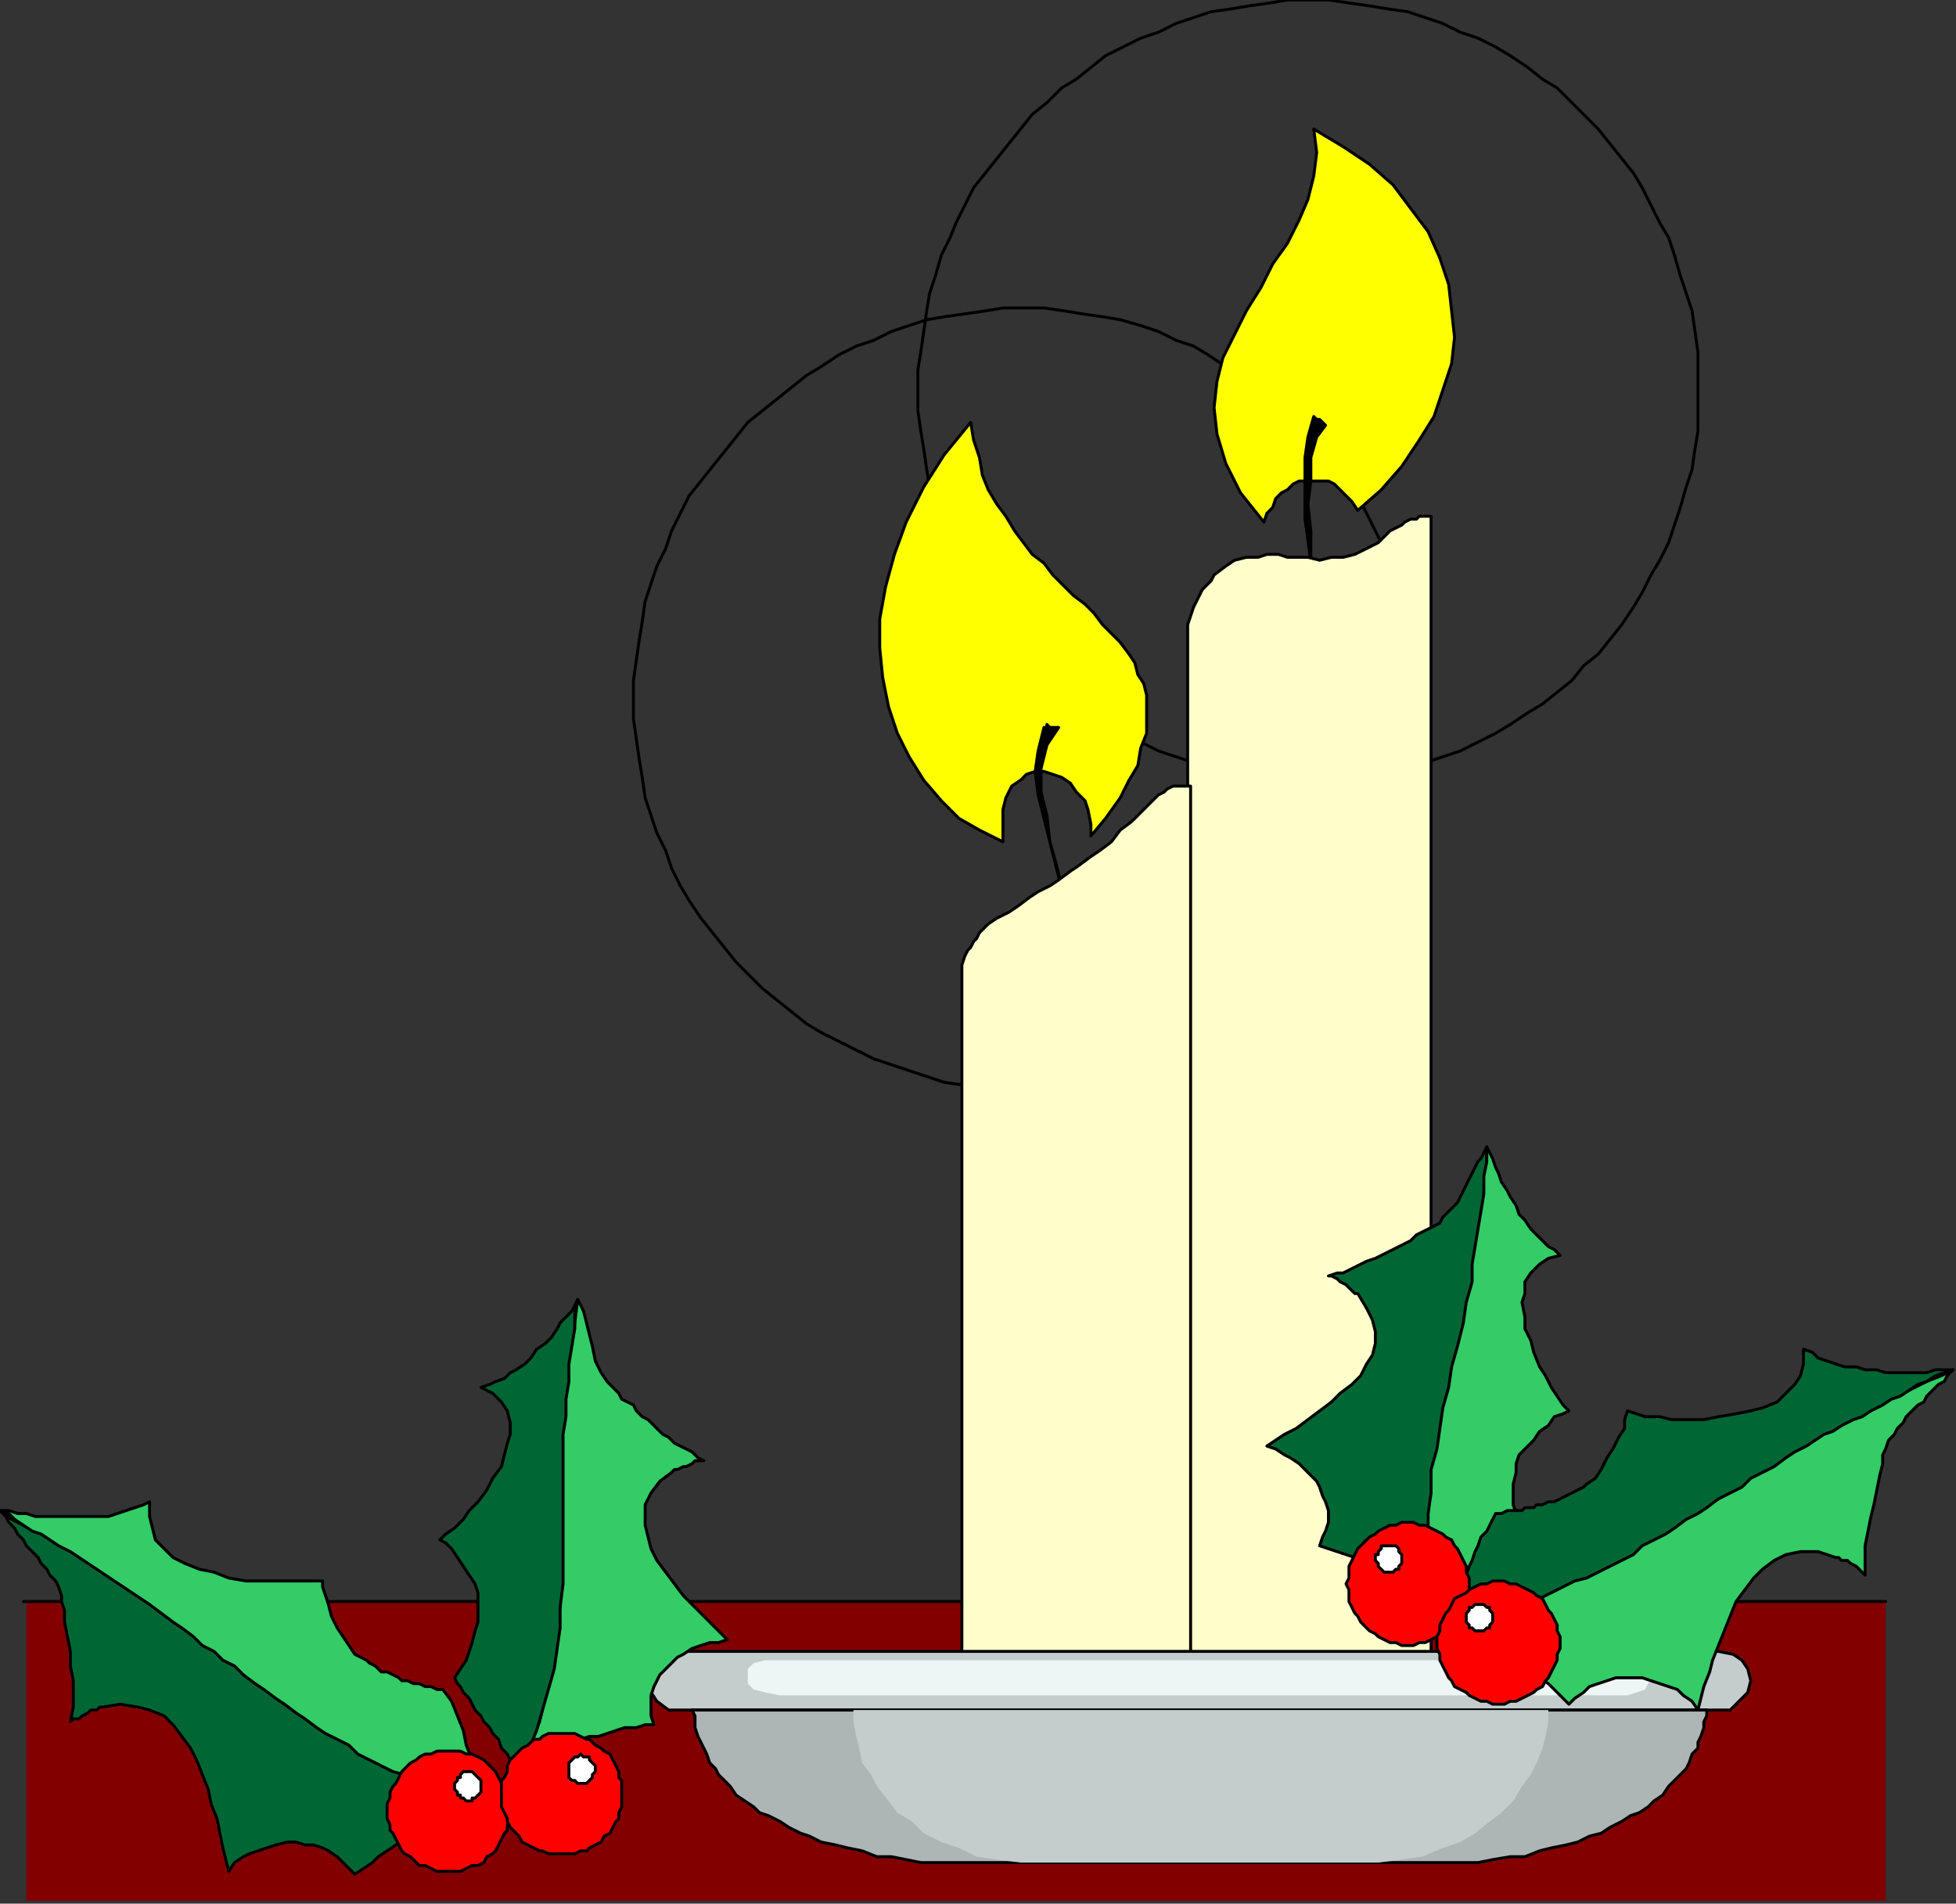 <?xml version="1.0" encoding="UTF-8" standalone="no"?>
<svg
   xmlns:dc="http://purl.org/dc/elements/1.1/"
   xmlns:cc="http://creativecommons.org/ns#"
   xmlns:rdf="http://www.w3.org/1999/02/22-rdf-syntax-ns#"
   xmlns:svg="http://www.w3.org/2000/svg"
   xmlns="http://www.w3.org/2000/svg"
   xmlns:sodipodi="http://sodipodi.sourceforge.net/DTD/sodipodi-0.dtd"
   xmlns:inkscape="http://www.inkscape.org/namespaces/inkscape"
   version="1.0"
   width="176.477mm"
   height="171.715mm"
   id="svg113"
   sodipodi:docname="DECOR117.WMF">
  <rect width="100%" height="100%" fill="#333333" stroke="none"/>
  <sodipodi:namedview
     pagecolor="#ffffff"
     bordercolor="#666666"
     borderopacity="1"
     objecttolerance="10"
     gridtolerance="10"
     guidetolerance="10"
     inkscape:pageopacity="0"
     inkscape:pageshadow="2"
     inkscape:window-width="640"
     inkscape:window-height="480"
     id="namedview115" />
  <defs
     id="defs3">
    <pattern
       id="WMFhbasepattern"
       patternUnits="userSpaceOnUse"
       width="6"
       height="6"
       x="0"
       y="0" />
  </defs>
  <path
     style="fill:#820000;fill-rule:evenodd;fill-opacity:1;stroke:none;"
     d="  M 9,648   L 643,648   L 643,546   L 9,546   L 9,648  z "
     id="path5" />
  <path
     style="fill:none;stroke:#000000;stroke-width:1px;stroke-linecap:round;stroke-linejoin:round;stroke-miterlimit:4;stroke-dasharray:none;stroke-opacity:1;"
     d="  M 643,546   L 8,546  "
     id="path7" />
  <path
     style="fill:none;stroke:#000000;stroke-width:1px;stroke-linecap:round;stroke-linejoin:round;stroke-miterlimit:4;stroke-dasharray:none;stroke-opacity:1;"
     d="  M 446,0   L 453,0   L 460,1   L 467,2   L 473,3   L 480,4   L 486,6   L 492,8   L 498,11   L 504,13   L 510,16   L 515,19   L 521,23   L 526,27   L 531,30   L 536,35   L 540,39   L 545,44   L 549,49   L 553,54   L 557,59   L 560,64   L 563,70   L 566,76   L 569,81   L 571,87   L 573,94   L 575,100   L 577,106   L 578,113   L 579,120   L 579,126   L 579,133   L 579,140   L 579,147   L 578,153   L 577,160   L 575,166   L 573,173   L 571,179   L 569,185   L 566,191   L 563,196   L 560,202   L 557,207   L 553,213   L 549,218   L 545,223   L 540,227   L 536,232   L 531,236   L 526,240   L 521,243   L 515,247   L 510,250   L 504,253   L 498,256   L 492,258   L 486,260   L 480,262   L 473,263   L 467,265   L 460,265   L 453,266   L 446,266   L 439,266   L 433,265   L 426,265   L 420,263   L 413,262   L 407,260   L 401,258   L 395,256   L 389,253   L 383,250   L 377,247   L 372,243   L 367,240   L 362,236   L 357,232   L 352,227   L 348,223   L 344,218   L 340,213   L 336,207   L 332,202   L 329,196   L 326,191   L 324,185   L 321,179   L 319,173   L 317,166   L 316,160   L 315,153   L 314,147   L 313,140   L 313,133   L 313,126   L 314,120   L 315,113   L 316,106   L 317,100   L 319,94   L 321,87   L 324,81   L 326,76   L 329,70   L 332,64   L 336,59   L 340,54   L 344,49   L 348,44   L 352,39   L 357,35   L 362,30   L 367,27   L 372,23   L 377,19   L 383,16   L 389,13   L 395,11   L 401,8   L 407,6   L 413,4   L 420,3   L 426,2   L 433,1   L 439,0   L 446,0  "
     id="path9" />
  <path
     style="fill:none;stroke:#000000;stroke-width:1px;stroke-linecap:round;stroke-linejoin:round;stroke-miterlimit:4;stroke-dasharray:none;stroke-opacity:1;"
     d="  M 349,105   L 356,105   L 363,106   L 369,107   L 376,108   L 382,109   L 389,111   L 395,113   L 401,116   L 407,118   L 412,121   L 418,125   L 424,128   L 429,132   L 434,136   L 439,140   L 443,144   L 448,149   L 452,154   L 456,159   L 460,164   L 463,169   L 466,175   L 469,181   L 472,187   L 474,193   L 476,199   L 478,205   L 480,212   L 481,218   L 482,225   L 482,232   L 482,238   L 482,245   L 482,252   L 481,259   L 480,265   L 478,272   L 476,278   L 474,284   L 472,290   L 469,296   L 466,302   L 463,307   L 460,313   L 456,318   L 452,323   L 448,328   L 443,332   L 439,337   L 434,341   L 429,345   L 424,349   L 418,352   L 412,355   L 407,358   L 401,361   L 395,363   L 389,365   L 382,367   L 376,369   L 369,370   L 363,371   L 356,371   L 349,371   L 342,371   L 336,371   L 329,370   L 322,369   L 316,367   L 310,365   L 304,363   L 298,361   L 292,358   L 286,355   L 280,352   L 275,349   L 270,345   L 265,341   L 260,337   L 255,332   L 251,328   L 247,323   L 243,318   L 239,313   L 235,307   L 232,302   L 229,296   L 227,290   L 224,284   L 222,278   L 220,272   L 219,265   L 218,259   L 217,252   L 216,245   L 216,238   L 216,232   L 217,225   L 218,218   L 219,212   L 220,205   L 222,199   L 224,193   L 227,187   L 229,181   L 232,175   L 235,169   L 239,164   L 243,159   L 247,154   L 251,149   L 255,144   L 260,140   L 265,136   L 270,132   L 275,128   L 280,125   L 286,121   L 292,118   L 298,116   L 304,113   L 310,111   L 316,109   L 322,108   L 329,107   L 336,106   L 342,105   L 349,105  "
     id="path11" />
  <path
     style="fill:#ffff00;fill-rule:evenodd;fill-opacity:1;stroke:none;"
     d="  M 463,174   L 461,171   L 459,169   L 457,167   L 455,165   L 453,164   L 451,164   L 448,164   L 446,164   L 443,164   L 441,165   L 439,167   L 437,168   L 435,170   L 434,173   L 432,175   L 431,178   L 423,168   L 418,158   L 415,148   L 414,139   L 415,130   L 417,122   L 421,114   L 425,106   L 430,98   L 434,90   L 439,83   L 443,75   L 446,68   L 448,60   L 449,52   L 448,44   L 458,50   L 467,56   L 475,63   L 481,71   L 487,79   L 491,88   L 494,97   L 495,106   L 496,115   L 495,124   L 492,133   L 489,142   L 484,150   L 478,159   L 471,167   L 463,174  z "
     id="path13" />
  <path
     style="fill:none;stroke:#000000;stroke-width:1px;stroke-linecap:round;stroke-linejoin:round;stroke-miterlimit:4;stroke-dasharray:none;stroke-opacity:1;"
     d="  M 463,174   L 461,171   L 459,169   L 457,167   L 455,165   L 453,164   L 451,164   L 448,164   L 446,164   L 443,164   L 441,165   L 439,167   L 437,168   L 435,170   L 434,173   L 432,175   L 431,178   L 423,168   L 418,158   L 415,148   L 414,139   L 415,130   L 417,122   L 421,114   L 425,106   L 430,98   L 434,90   L 439,83   L 443,75   L 446,68   L 448,60   L 449,52   L 448,44   L 458,50   L 467,56   L 475,63   L 481,71   L 487,79   L 491,88   L 494,97   L 495,106   L 496,115   L 495,124   L 492,133   L 489,142   L 484,150   L 478,159   L 471,167   L 463,174  "
     id="path15" />
  <path
     style="fill:#000000;fill-rule:evenodd;fill-opacity:1;stroke:none;"
     d="  M 447,199   L 447,192   L 446,184   L 445,177   L 445,170   L 445,163   L 445,156   L 446,149   L 448,142   L 449,143   L 450,143   L 451,144   L 452,145   L 449,149   L 447,156   L 447,164   L 446,172   L 447,181   L 447,188   L 447,194   L 447,199  z "
     id="path17" />
  <path
     style="fill:none;stroke:#000000;stroke-width:1px;stroke-linecap:round;stroke-linejoin:round;stroke-miterlimit:4;stroke-dasharray:none;stroke-opacity:1;"
     d="  M 447,199   L 447,192   L 446,184   L 445,177   L 445,170   L 445,163   L 445,156   L 446,149   L 448,142   L 449,143   L 450,143   L 451,144   L 452,145   L 449,149   L 447,156   L 447,164   L 446,172   L 447,181   L 447,188   L 447,194   L 447,199  "
     id="path19" />
  <path
     style="fill:#ffffcc;fill-rule:evenodd;fill-opacity:1;stroke:none;"
     d="  M 405,213   L 406,210   L 407,207   L 408,205   L 409,203   L 410,201   L 411,200   L 413,198   L 414,196   L 418,193   L 421,191   L 425,190   L 429,190   L 432,189   L 436,189   L 439,190   L 443,190   L 446,190   L 450,191   L 454,190   L 458,190   L 462,189   L 466,187   L 470,185   L 474,181   L 476,180   L 478,179   L 479,178   L 481,177   L 483,177   L 484,176   L 486,176   L 488,176   L 488,596   L 405,596   L 405,213  z "
     id="path21" />
  <path
     style="fill:none;stroke:#000000;stroke-width:1px;stroke-linecap:round;stroke-linejoin:round;stroke-miterlimit:4;stroke-dasharray:none;stroke-opacity:1;"
     d="  M 405,213   L 406,210   L 407,207   L 408,205   L 409,203   L 410,201   L 411,200   L 413,198   L 414,196   L 418,193   L 421,191   L 425,190   L 429,190   L 432,189   L 436,189   L 439,190   L 443,190   L 446,190   L 450,191   L 454,190   L 458,190   L 462,189   L 466,187   L 470,185   L 474,181   L 476,180   L 478,179   L 479,178   L 481,177   L 483,177   L 484,176   L 486,176   L 488,176   L 488,596   L 405,596   L 405,213  "
     id="path23" />
  <path
     style="fill:#ffff00;fill-rule:evenodd;fill-opacity:1;stroke:none;"
     d="  M 372,285   L 377,279   L 382,272   L 385,266   L 388,261   L 389,255   L 391,250   L 391,246   L 391,242   L 391,237   L 390,233   L 388,230   L 387,226   L 385,223   L 382,219   L 379,216   L 376,213   L 373,209   L 370,206   L 366,203   L 363,200   L 359,196   L 356,192   L 352,189   L 349,185   L 346,181   L 343,176   L 340,172   L 337,167   L 335,162   L 334,156   L 332,150   L 331,144   L 322,155   L 315,166   L 309,178   L 305,189   L 302,200   L 300,211   L 300,221   L 301,231   L 303,241   L 306,250   L 310,258   L 315,266   L 321,273   L 327,279   L 334,283   L 342,287   L 342,281   L 342,276   L 343,272   L 345,268   L 348,266   L 350,264   L 353,263   L 356,263   L 359,264   L 362,265   L 365,267   L 367,270   L 370,273   L 371,276   L 372,281   L 372,285  z "
     id="path25" />
  <path
     style="fill:none;stroke:#000000;stroke-width:1px;stroke-linecap:round;stroke-linejoin:round;stroke-miterlimit:4;stroke-dasharray:none;stroke-opacity:1;"
     d="  M 372,285   L 377,279   L 382,272   L 385,266   L 388,261   L 389,255   L 391,250   L 391,246   L 391,242   L 391,237   L 390,233   L 388,230   L 387,226   L 385,223   L 382,219   L 379,216   L 376,213   L 373,209   L 370,206   L 366,203   L 363,200   L 359,196   L 356,192   L 352,189   L 349,185   L 346,181   L 343,176   L 340,172   L 337,167   L 335,162   L 334,156   L 332,150   L 331,144   L 322,155   L 315,166   L 309,178   L 305,189   L 302,200   L 300,211   L 300,221   L 301,231   L 303,241   L 306,250   L 310,258   L 315,266   L 321,273   L 327,279   L 334,283   L 342,287   L 342,281   L 342,276   L 343,272   L 345,268   L 348,266   L 350,264   L 353,263   L 356,263   L 359,264   L 362,265   L 365,267   L 367,270   L 370,273   L 371,276   L 372,281   L 372,285  "
     id="path27" />
  <path
     style="fill:#000000;fill-rule:evenodd;fill-opacity:1;stroke:none;"
     d="  M 362,309   L 362,302   L 360,294   L 358,287   L 356,279   L 354,271   L 353,263   L 354,256   L 356,248   L 356,248   L 357,248   L 357,247   L 358,248   L 359,248   L 360,248   L 360,248   L 361,248   L 357,254   L 355,262   L 355,270   L 357,278   L 358,287   L 360,295   L 362,303   L 362,309  z "
     id="path29" />
  <path
     style="fill:none;stroke:#000000;stroke-width:1px;stroke-linecap:round;stroke-linejoin:round;stroke-miterlimit:4;stroke-dasharray:none;stroke-opacity:1;"
     d="  M 362,309   L 362,302   L 360,294   L 358,287   L 356,279   L 354,271   L 353,263   L 354,256   L 356,248   L 356,248   L 357,248   L 357,247   L 358,248   L 359,248   L 360,248   L 360,248   L 361,248   L 357,254   L 355,262   L 355,270   L 357,278   L 358,287   L 360,295   L 362,303   L 362,309  "
     id="path31" />
  <path
     style="fill:#ffffcc;fill-rule:evenodd;fill-opacity:1;stroke:none;"
     d="  M 328,329   L 329,326   L 330,324   L 331,323   L 332,321   L 333,320   L 334,318   L 335,317   L 337,315   L 340,313   L 344,311   L 347,309   L 351,306   L 354,304   L 358,302   L 361,300   L 365,297   L 368,295   L 372,292   L 375,290   L 379,287   L 382,283   L 386,280   L 390,276   L 394,272   L 395,271   L 397,270   L 398,269   L 400,268   L 401,268   L 403,268   L 405,268   L 406,268   L 406,597   L 328,597   L 328,329  z "
     id="path33" />
  <path
     style="fill:none;stroke:#000000;stroke-width:1px;stroke-linecap:round;stroke-linejoin:round;stroke-miterlimit:4;stroke-dasharray:none;stroke-opacity:1;"
     d="  M 328,329   L 329,326   L 330,324   L 331,323   L 332,321   L 333,320   L 334,318   L 335,317   L 337,315   L 340,313   L 344,311   L 347,309   L 351,306   L 354,304   L 358,302   L 361,300   L 365,297   L 368,295   L 372,292   L 375,290   L 379,287   L 382,283   L 386,280   L 390,276   L 394,272   L 395,271   L 397,270   L 398,269   L 400,268   L 401,268   L 403,268   L 405,268   L 406,268   L 406,597   L 328,597   L 328,329  "
     id="path35" />
  <path
     style="fill:#c4cccc;fill-rule:evenodd;fill-opacity:1;stroke:none;"
     d="  M 234,563   L 586,563   L 591,564   L 594,566   L 596,569   L 597,573   L 596,577   L 593,580   L 590,583   L 586,583   L 234,583   L 228,583   L 224,580   L 222,577   L 221,573   L 222,569   L 224,566   L 228,564   L 234,563  z "
     id="path37" />
  <path
     style="fill:none;stroke:#000000;stroke-width:1px;stroke-linecap:round;stroke-linejoin:round;stroke-miterlimit:4;stroke-dasharray:none;stroke-opacity:1;"
     d="  M 234,563   L 586,563   L 591,564   L 594,566   L 596,569   L 597,573   L 596,577   L 593,580   L 590,583   L 586,583   L 234,583   L 228,583   L 224,580   L 222,577   L 221,573   L 222,569   L 224,566   L 228,564   L 234,563  "
     id="path39" />
  <path
     style="fill:#edf5f5;fill-rule:evenodd;fill-opacity:1;stroke:none;"
     d="  M 266,566   L 555,566   L 559,566   L 561,567   L 563,569   L 563,572   L 562,574   L 561,576   L 558,577   L 555,578   L 266,578   L 261,577   L 257,576   L 255,574   L 255,572   L 255,569   L 257,567   L 261,566   L 266,566  z "
     id="path41" />
  <path
     style="fill:#adb5b5;fill-rule:evenodd;fill-opacity:1;stroke:none;"
     d="  M 486,635   L 492,635   L 498,635   L 504,635   L 509,634   L 515,633   L 520,633   L 525,631   L 529,630   L 534,629   L 538,628   L 542,626   L 546,625   L 549,623   L 553,621   L 556,619   L 559,618   L 562,616   L 564,614   L 567,612   L 569,609   L 571,607   L 573,605   L 575,603   L 576,601   L 577,598   L 579,596   L 579,594   L 580,592   L 581,589   L 581,587   L 582,585   L 582,583   L 236,583   L 237,585   L 237,587   L 237,589   L 238,592   L 239,594   L 240,596   L 241,598   L 242,601   L 244,603   L 245,605   L 247,607   L 249,609   L 251,612   L 254,614   L 257,616   L 259,618   L 262,619   L 266,621   L 269,623   L 273,625   L 276,626   L 280,628   L 285,629   L 289,630   L 294,631   L 299,633   L 304,633   L 309,634   L 314,635   L 320,635   L 326,635   L 332,635   L 486,635  z "
     id="path43" />
  <path
     style="fill:none;stroke:#000000;stroke-width:1px;stroke-linecap:round;stroke-linejoin:round;stroke-miterlimit:4;stroke-dasharray:none;stroke-opacity:1;"
     d="  M 486,635   L 492,635   L 498,635   L 504,635   L 509,634   L 515,633   L 520,633   L 525,631   L 529,630   L 534,629   L 538,628   L 542,626   L 546,625   L 549,623   L 553,621   L 556,619   L 559,618   L 562,616   L 564,614   L 567,612   L 569,609   L 571,607   L 573,605   L 575,603   L 576,601   L 577,598   L 579,596   L 579,594   L 580,592   L 581,589   L 581,587   L 582,585   L 582,583   L 236,583   L 237,585   L 237,587   L 237,589   L 238,592   L 239,594   L 240,596   L 241,598   L 242,601   L 244,603   L 245,605   L 247,607   L 249,609   L 251,612   L 254,614   L 257,616   L 259,618   L 262,619   L 266,621   L 269,623   L 273,625   L 276,626   L 280,628   L 285,629   L 289,630   L 294,631   L 299,633   L 304,633   L 309,634   L 314,635   L 320,635   L 326,635   L 332,635   L 486,635  "
     id="path45" />
  <path
     style="fill:#c4cccc;fill-rule:evenodd;fill-opacity:1;stroke:none;"
     d="  M 462,635   L 470,635   L 478,634   L 485,633   L 492,630   L 498,628   L 503,625   L 508,621   L 512,618   L 516,614   L 519,609   L 522,605   L 524,601   L 526,596   L 527,592   L 528,587   L 528,583   L 291,583   L 291,587   L 292,592   L 293,596   L 294,601   L 297,605   L 299,609   L 303,614   L 306,618   L 311,621   L 315,625   L 321,628   L 327,630   L 333,633   L 340,634   L 348,635   L 356,635   L 462,635  z "
     id="path47" />
  <path
     style="fill:#006633;fill-rule:evenodd;fill-opacity:1;stroke:none;"
     d="  M 147,609   L 144,608   L 142,607   L 139,606   L 137,605   L 134,603   L 132,602   L 129,600   L 126,599   L 124,597   L 121,596   L 118,594   L 116,593   L 113,591   L 111,589   L 108,588   L 105,586   L 103,584   L 100,583   L 97,581   L 95,579   L 92,577   L 90,575   L 87,574   L 85,572   L 83,570   L 81,568   L 78,567   L 76,565   L 74,563   L 72,562   L 70,560   L 69,559   L 64,555   L 60,552   L 56,548   L 52,545   L 47,542   L 43,539   L 39,537   L 34,534   L 30,532   L 25,529   L 21,527   L 17,524   L 12,522   L 8,520   L 4,518   L 0,515   L 2,517   L 3,519   L 5,521   L 6,523   L 8,525   L 9,527   L 11,529   L 13,531   L 14,533   L 16,535   L 17,537   L 19,539   L 20,541   L 21,544   L 21,546   L 22,549   L 22,553   L 23,558   L 24,563   L 24,568   L 25,573   L 25,578   L 25,582   L 24,587   L 25,586   L 27,586   L 28,585   L 30,584   L 31,583   L 33,583   L 34,582   L 35,582   L 41,581   L 47,582   L 51,583   L 56,585   L 59,588   L 62,592   L 65,596   L 67,600   L 69,605   L 71,610   L 72,615   L 74,620   L 75,625   L 76,630   L 77,634   L 78,638   L 80,635   L 83,633   L 85,632   L 88,631   L 91,630   L 94,629   L 98,628   L 101,628   L 104,629   L 107,629   L 110,630   L 112,631   L 115,633   L 117,635   L 119,637   L 121,639   L 124,637   L 127,635   L 129,633   L 132,631   L 135,629   L 137,627   L 140,626   L 143,624   L 146,623   L 149,622   L 152,621   L 155,619   L 158,618   L 161,617   L 164,616   L 167,615   L 166,615   L 165,614   L 164,614   L 162,614   L 161,613   L 160,613   L 158,613   L 157,612   L 156,612   L 154,611   L 153,611   L 152,611   L 151,610   L 149,610   L 148,610   L 147,609  z "
     id="path49" />
  <path
     style="fill:none;stroke:#000000;stroke-width:1px;stroke-linecap:round;stroke-linejoin:round;stroke-miterlimit:4;stroke-dasharray:none;stroke-opacity:1;"
     d="  M 147,609   L 144,608   L 142,607   L 139,606   L 137,605   L 134,603   L 132,602   L 129,600   L 126,599   L 124,597   L 121,596   L 118,594   L 116,593   L 113,591   L 111,589   L 108,588   L 105,586   L 103,584   L 100,583   L 97,581   L 95,579   L 92,577   L 90,575   L 87,574   L 85,572   L 83,570   L 81,568   L 78,567   L 76,565   L 74,563   L 72,562   L 70,560   L 69,559   L 64,555   L 60,552   L 56,548   L 52,545   L 47,542   L 43,539   L 39,537   L 34,534   L 30,532   L 25,529   L 21,527   L 17,524   L 12,522   L 8,520   L 4,518   L 0,515   L 2,517   L 3,519   L 5,521   L 6,523   L 8,525   L 9,527   L 11,529   L 13,531   L 14,533   L 16,535   L 17,537   L 19,539   L 20,541   L 21,544   L 21,546   L 22,549   L 22,553   L 23,558   L 24,563   L 24,568   L 25,573   L 25,578   L 25,582   L 24,587   L 25,586   L 27,586   L 28,585   L 30,584   L 31,583   L 33,583   L 34,582   L 35,582   L 41,581   L 47,582   L 51,583   L 56,585   L 59,588   L 62,592   L 65,596   L 67,600   L 69,605   L 71,610   L 72,615   L 74,620   L 75,625   L 76,630   L 77,634   L 78,638   L 80,635   L 83,633   L 85,632   L 88,631   L 91,630   L 94,629   L 98,628   L 101,628   L 104,629   L 107,629   L 110,630   L 112,631   L 115,633   L 117,635   L 119,637   L 121,639   L 124,637   L 127,635   L 129,633   L 132,631   L 135,629   L 137,627   L 140,626   L 143,624   L 146,623   L 149,622   L 152,621   L 155,619   L 158,618   L 161,617   L 164,616   L 167,615   L 166,615   L 165,614   L 164,614   L 162,614   L 161,613   L 160,613   L 158,613   L 157,612   L 156,612   L 154,611   L 153,611   L 152,611   L 151,610   L 149,610   L 148,610   L 147,609  "
     id="path51" />
  <path
     style="fill:#33cc66;fill-rule:evenodd;fill-opacity:1;stroke:none;"
     d="  M 0,515   L 3,515   L 6,516   L 9,516   L 12,517   L 15,517   L 19,517   L 23,517   L 26,517   L 30,517   L 33,517   L 37,517   L 40,516   L 43,515   L 46,514   L 49,513   L 51,512   L 51,517   L 52,521   L 53,525   L 56,528   L 59,531   L 63,533   L 68,535   L 73,536   L 78,538   L 84,539   L 89,539   L 94,539   L 99,539   L 103,539   L 107,539   L 110,539   L 110,541   L 111,544   L 112,547   L 113,551   L 115,555   L 117,558   L 119,561   L 121,564   L 123,565   L 125,566   L 126,567   L 128,568   L 130,570   L 132,570   L 134,571   L 136,572   L 137,573   L 139,573   L 141,574   L 143,574   L 145,575   L 147,575   L 149,576   L 151,576   L 154,580   L 156,585   L 158,590   L 159,595   L 161,600   L 163,606   L 166,611   L 168,615   L 164,614   L 159,613   L 155,612   L 150,610   L 146,609   L 142,607   L 138,605   L 134,604   L 130,602   L 126,600   L 122,598   L 119,595   L 115,593   L 111,591   L 108,589   L 104,586   L 101,584   L 97,581   L 94,579   L 90,576   L 87,574   L 83,571   L 80,568   L 76,566   L 73,563   L 69,561   L 66,558   L 62,555   L 59,553   L 55,550   L 51,547   L 48,545   L 45,543   L 42,541   L 39,539   L 36,537   L 33,535   L 30,533   L 27,531   L 24,529   L 20,527   L 17,525   L 14,523   L 11,522   L 8,520   L 5,518   L 3,516   L 0,515  z "
     id="path53" />
  <path
     style="fill:none;stroke:#000000;stroke-width:1px;stroke-linecap:round;stroke-linejoin:round;stroke-miterlimit:4;stroke-dasharray:none;stroke-opacity:1;"
     d="  M 0,515   L 3,515   L 6,516   L 9,516   L 12,517   L 15,517   L 19,517   L 23,517   L 26,517   L 30,517   L 33,517   L 37,517   L 40,516   L 43,515   L 46,514   L 49,513   L 51,512   L 51,517   L 52,521   L 53,525   L 56,528   L 59,531   L 63,533   L 68,535   L 73,536   L 78,538   L 84,539   L 89,539   L 94,539   L 99,539   L 103,539   L 107,539   L 110,539   L 110,541   L 111,544   L 112,547   L 113,551   L 115,555   L 117,558   L 119,561   L 121,564   L 123,565   L 125,566   L 126,567   L 128,568   L 130,570   L 132,570   L 134,571   L 136,572   L 137,573   L 139,573   L 141,574   L 143,574   L 145,575   L 147,575   L 149,576   L 151,576   L 154,580   L 156,585   L 158,590   L 159,595   L 161,600   L 163,606   L 166,611   L 168,615   L 164,614   L 159,613   L 155,612   L 150,610   L 146,609   L 142,607   L 138,605   L 134,604   L 130,602   L 126,600   L 122,598   L 119,595   L 115,593   L 111,591   L 108,589   L 104,586   L 101,584   L 97,581   L 94,579   L 90,576   L 87,574   L 83,571   L 80,568   L 76,566   L 73,563   L 69,561   L 66,558   L 62,555   L 59,553   L 55,550   L 51,547   L 48,545   L 45,543   L 42,541   L 39,539   L 36,537   L 33,535   L 30,533   L 27,531   L 24,529   L 20,527   L 17,525   L 14,523   L 11,522   L 8,520   L 5,518   L 3,516   L 0,515  "
     id="path55" />
  <path
     style="fill:#33cc66;fill-rule:evenodd;fill-opacity:1;stroke:none;"
     d="  M 184,587   L 186,578   L 188,569   L 189,559   L 191,548   L 191,538   L 191,528   L 191,518   L 191,510   L 190,501   L 190,492   L 191,483   L 192,475   L 193,466   L 195,458   L 196,451   L 197,443   L 199,447   L 200,451   L 201,455   L 202,459   L 203,464   L 205,468   L 207,471   L 211,475   L 212,477   L 214,478   L 216,479   L 217,481   L 219,483   L 221,484   L 223,486   L 224,487   L 226,489   L 228,490   L 230,492   L 232,493   L 234,494   L 236,495   L 238,497   L 240,498   L 239,498   L 237,498   L 236,499   L 234,500   L 233,500   L 231,501   L 230,501   L 229,502   L 225,505   L 222,509   L 220,513   L 220,516   L 220,520   L 221,524   L 222,528   L 224,532   L 227,536   L 230,540   L 233,544   L 236,547   L 240,551   L 243,554   L 246,557   L 248,559   L 245,560   L 242,560   L 239,561   L 236,562   L 233,564   L 231,565   L 229,567   L 227,569   L 225,571   L 224,573   L 223,575   L 222,578   L 222,580   L 222,583   L 222,585   L 223,588   L 220,588   L 217,589   L 213,589   L 210,590   L 207,591   L 204,592   L 201,592   L 198,593   L 195,595   L 193,596   L 190,597   L 187,598   L 185,599   L 182,601   L 179,602   L 176,603   L 177,601   L 178,600   L 179,598   L 180,595   L 181,593   L 182,591   L 183,589   L 184,587  z "
     id="path57" />
  <path
     style="fill:none;stroke:#000000;stroke-width:1px;stroke-linecap:round;stroke-linejoin:round;stroke-miterlimit:4;stroke-dasharray:none;stroke-opacity:1;"
     d="  M 184,587   L 186,578   L 188,569   L 189,559   L 191,548   L 191,538   L 191,528   L 191,518   L 191,510   L 190,501   L 190,492   L 191,483   L 192,475   L 193,466   L 195,458   L 196,451   L 197,443   L 199,447   L 200,451   L 201,455   L 202,459   L 203,464   L 205,468   L 207,471   L 211,475   L 212,477   L 214,478   L 216,479   L 217,481   L 219,483   L 221,484   L 223,486   L 224,487   L 226,489   L 228,490   L 230,492   L 232,493   L 234,494   L 236,495   L 238,497   L 240,498   L 239,498   L 237,498   L 236,499   L 234,500   L 233,500   L 231,501   L 230,501   L 229,502   L 225,505   L 222,509   L 220,513   L 220,516   L 220,520   L 221,524   L 222,528   L 224,532   L 227,536   L 230,540   L 233,544   L 236,547   L 240,551   L 243,554   L 246,557   L 248,559   L 245,560   L 242,560   L 239,561   L 236,562   L 233,564   L 231,565   L 229,567   L 227,569   L 225,571   L 224,573   L 223,575   L 222,578   L 222,580   L 222,583   L 222,585   L 223,588   L 220,588   L 217,589   L 213,589   L 210,590   L 207,591   L 204,592   L 201,592   L 198,593   L 195,595   L 193,596   L 190,597   L 187,598   L 185,599   L 182,601   L 179,602   L 176,603   L 177,601   L 178,600   L 179,598   L 180,595   L 181,593   L 182,591   L 183,589   L 184,587  "
     id="path59" />
  <path
     style="fill:#006633;fill-rule:evenodd;fill-opacity:1;stroke:none;"
     d="  M 197,443   L 196,445   L 195,447   L 193,449   L 191,451   L 190,453   L 188,456   L 186,458   L 183,460   L 181,463   L 179,465   L 176,467   L 174,468   L 172,470   L 169,471   L 167,472   L 164,473   L 168,475   L 171,478   L 173,481   L 174,485   L 174,489   L 173,492   L 172,496   L 171,500   L 168,504   L 166,508   L 163,512   L 160,515   L 158,518   L 155,521   L 152,523   L 150,525   L 152,526   L 154,528   L 156,531   L 158,534   L 160,537   L 162,540   L 163,543   L 163,546   L 163,549   L 163,553   L 162,556   L 161,560   L 160,563   L 159,566   L 157,569   L 155,572   L 156,574   L 157,575   L 158,577   L 160,579   L 161,581   L 162,583   L 164,585   L 165,587   L 167,589   L 168,591   L 170,593   L 171,596   L 173,598   L 174,600   L 175,602   L 176,604   L 180,597   L 183,590   L 185,583   L 187,576   L 189,569   L 190,562   L 191,555   L 191,548   L 192,540   L 192,533   L 192,526   L 192,519   L 192,511   L 192,504   L 192,496   L 192,489   L 193,483   L 193,477   L 194,471   L 194,465   L 195,459   L 196,453   L 196,448   L 197,443  z "
     id="path61" />
  <path
     style="fill:none;stroke:#000000;stroke-width:1px;stroke-linecap:round;stroke-linejoin:round;stroke-miterlimit:4;stroke-dasharray:none;stroke-opacity:1;"
     d="  M 197,443   L 196,445   L 195,447   L 193,449   L 191,451   L 190,453   L 188,456   L 186,458   L 183,460   L 181,463   L 179,465   L 176,467   L 174,468   L 172,470   L 169,471   L 167,472   L 164,473   L 168,475   L 171,478   L 173,481   L 174,485   L 174,489   L 173,492   L 172,496   L 171,500   L 168,504   L 166,508   L 163,512   L 160,515   L 158,518   L 155,521   L 152,523   L 150,525   L 152,526   L 154,528   L 156,531   L 158,534   L 160,537   L 162,540   L 163,543   L 163,546   L 163,549   L 163,553   L 162,556   L 161,560   L 160,563   L 159,566   L 157,569   L 155,572   L 156,574   L 157,575   L 158,577   L 160,579   L 161,581   L 162,583   L 164,585   L 165,587   L 167,589   L 168,591   L 170,593   L 171,596   L 173,598   L 174,600   L 175,602   L 176,604   L 180,597   L 183,590   L 185,583   L 187,576   L 189,569   L 190,562   L 191,555   L 191,548   L 192,540   L 192,533   L 192,526   L 192,519   L 192,511   L 192,504   L 192,496   L 192,489   L 193,483   L 193,477   L 194,471   L 194,465   L 195,459   L 196,453   L 196,448   L 197,443  "
     id="path63" />
  <path
     style="fill:#ff0000;fill-rule:evenodd;fill-opacity:1;stroke:none;"
     d="  M 153,597   L 155,597   L 157,597   L 159,598   L 161,598   L 163,599   L 165,600   L 166,601   L 168,603   L 169,604   L 170,606   L 171,608   L 172,609   L 173,611   L 173,613   L 174,615   L 174,617   L 174,620   L 173,622   L 173,624   L 172,625   L 171,627   L 170,629   L 169,631   L 168,632   L 166,633   L 165,635   L 163,636   L 161,636   L 159,637   L 157,638   L 155,638   L 153,638   L 151,638   L 149,638   L 147,637   L 145,636   L 143,636   L 142,635   L 140,633   L 138,632   L 137,631   L 136,629   L 135,627   L 134,625   L 133,624   L 133,622   L 132,620   L 132,617   L 132,615   L 133,613   L 133,611   L 134,609   L 135,608   L 136,606   L 137,604   L 138,603   L 140,601   L 142,600   L 143,599   L 145,598   L 147,598   L 149,597   L 151,597   L 153,597  z "
     id="path65" />
  <path
     style="fill:none;stroke:#000000;stroke-width:1px;stroke-linecap:round;stroke-linejoin:round;stroke-miterlimit:4;stroke-dasharray:none;stroke-opacity:1;"
     d="  M 153,597   L 155,597   L 157,597   L 159,598   L 161,598   L 163,599   L 165,600   L 166,601   L 168,603   L 169,604   L 170,606   L 171,608   L 172,609   L 173,611   L 173,613   L 174,615   L 174,617   L 174,620   L 173,622   L 173,624   L 172,625   L 171,627   L 170,629   L 169,631   L 168,632   L 166,633   L 165,635   L 163,636   L 161,636   L 159,637   L 157,638   L 155,638   L 153,638   L 151,638   L 149,638   L 147,637   L 145,636   L 143,636   L 142,635   L 140,633   L 138,632   L 137,631   L 136,629   L 135,627   L 134,625   L 133,624   L 133,622   L 132,620   L 132,617   L 132,615   L 133,613   L 133,611   L 134,609   L 135,608   L 136,606   L 137,604   L 138,603   L 140,601   L 142,600   L 143,599   L 145,598   L 147,598   L 149,597   L 151,597   L 153,597  "
     id="path67" />
  <path
     style="fill:#ff0000;fill-rule:evenodd;fill-opacity:1;stroke:none;"
     d="  M 192,591   L 194,591   L 196,591   L 198,592   L 200,593   L 201,593   L 203,595   L 205,596   L 206,597   L 208,598   L 209,600   L 210,602   L 211,604   L 211,606   L 212,607   L 212,610   L 212,612   L 212,614   L 212,616   L 211,618   L 211,620   L 210,621   L 209,623   L 208,625   L 206,626   L 205,628   L 203,629   L 201,630   L 200,631   L 198,631   L 196,632   L 194,632   L 192,632   L 189,632   L 187,632   L 185,631   L 184,631   L 182,630   L 180,629   L 178,628   L 177,626   L 176,625   L 174,623   L 173,621   L 173,620   L 172,618   L 171,616   L 171,614   L 171,612   L 171,610   L 171,607   L 172,606   L 173,604   L 173,602   L 174,600   L 176,598   L 177,597   L 178,596   L 180,595   L 182,593   L 184,593   L 185,592   L 187,591   L 189,591   L 192,591  z "
     id="path69" />
  <path
     style="fill:none;stroke:#000000;stroke-width:1px;stroke-linecap:round;stroke-linejoin:round;stroke-miterlimit:4;stroke-dasharray:none;stroke-opacity:1;"
     d="  M 192,591   L 194,591   L 196,591   L 198,592   L 200,593   L 201,593   L 203,595   L 205,596   L 206,597   L 208,598   L 209,600   L 210,602   L 211,604   L 211,606   L 212,607   L 212,610   L 212,612   L 212,614   L 212,616   L 211,618   L 211,620   L 210,621   L 209,623   L 208,625   L 206,626   L 205,628   L 203,629   L 201,630   L 200,631   L 198,631   L 196,632   L 194,632   L 192,632   L 189,632   L 187,632   L 185,631   L 184,631   L 182,630   L 180,629   L 178,628   L 177,626   L 176,625   L 174,623   L 173,621   L 173,620   L 172,618   L 171,616   L 171,614   L 171,612   L 171,610   L 171,607   L 172,606   L 173,604   L 173,602   L 174,600   L 176,598   L 177,597   L 178,596   L 180,595   L 182,593   L 184,593   L 185,592   L 187,591   L 189,591   L 192,591  "
     id="path71" />
  <path
     style="fill:#ffffff;fill-rule:evenodd;fill-opacity:1;stroke:none;"
     d="  M 160,604   L 161,604   L 161,604   L 162,605   L 163,606   L 163,606   L 164,607   L 164,608   L 164,609   L 164,610   L 164,611   L 163,612   L 163,612   L 162,613   L 161,613   L 161,614   L 160,614   L 159,614   L 158,613   L 157,613   L 157,612   L 156,612   L 156,611   L 155,610   L 155,609   L 155,608   L 156,607   L 156,606   L 157,606   L 157,605   L 158,604   L 159,604   L 160,604  z "
     id="path73" />
  <path
     style="fill:none;stroke:#000000;stroke-width:1px;stroke-linecap:round;stroke-linejoin:round;stroke-miterlimit:4;stroke-dasharray:none;stroke-opacity:1;"
     d="  M 160,604   L 161,604   L 161,604   L 162,605   L 163,606   L 163,606   L 164,607   L 164,608   L 164,609   L 164,610   L 164,611   L 163,612   L 163,612   L 162,613   L 161,613   L 161,614   L 160,614   L 159,614   L 158,613   L 157,613   L 157,612   L 156,612   L 156,611   L 155,610   L 155,609   L 155,608   L 156,607   L 156,606   L 157,606   L 157,605   L 158,604   L 159,604   L 160,604  "
     id="path75" />
  <path
     style="fill:#ffffff;fill-rule:evenodd;fill-opacity:1;stroke:none;"
     d="  M 198,598   L 199,599   L 200,599   L 201,599   L 201,600   L 202,601   L 202,601   L 203,602   L 203,603   L 203,604   L 202,605   L 202,606   L 201,607   L 201,607   L 200,608   L 199,608   L 198,608   L 197,608   L 197,608   L 196,607   L 195,607   L 194,606   L 194,605   L 194,604   L 194,603   L 194,602   L 194,601   L 194,601   L 195,600   L 196,599   L 197,599   L 197,599   L 198,598  z "
     id="path77" />
  <path
     style="fill:none;stroke:#000000;stroke-width:1px;stroke-linecap:round;stroke-linejoin:round;stroke-miterlimit:4;stroke-dasharray:none;stroke-opacity:1;"
     d="  M 198,598   L 199,599   L 200,599   L 201,599   L 201,600   L 202,601   L 202,601   L 203,602   L 203,603   L 203,604   L 202,605   L 202,606   L 201,607   L 201,607   L 200,608   L 199,608   L 198,608   L 197,608   L 197,608   L 196,607   L 195,607   L 194,606   L 194,605   L 194,604   L 194,603   L 194,602   L 194,601   L 194,601   L 195,600   L 196,599   L 197,599   L 197,599   L 198,598  "
     id="path79" />
  <path
     style="fill:#006633;fill-rule:evenodd;fill-opacity:1;stroke:none;"
     d="  M 488,535   L 488,526   L 488,516   L 489,505   L 490,495   L 492,485   L 494,475   L 496,466   L 499,458   L 501,449   L 503,440   L 504,432   L 505,423   L 506,415   L 506,406   L 507,399   L 507,391   L 506,393   L 505,395   L 504,396   L 503,398   L 502,400   L 501,402   L 500,404   L 499,406   L 498,408   L 497,410   L 495,412   L 494,413   L 492,415   L 491,417   L 489,418   L 487,419   L 485,420   L 483,421   L 481,423   L 479,424   L 477,425   L 475,426   L 473,427   L 471,428   L 469,429   L 466,430   L 464,431   L 462,432   L 460,433   L 458,434   L 456,434   L 453,435   L 454,435   L 456,436   L 457,437   L 459,438   L 460,439   L 461,440   L 462,441   L 463,441   L 466,446   L 468,450   L 469,454   L 469,458   L 468,462   L 466,465   L 464,469   L 461,472   L 457,475   L 454,478   L 450,481   L 446,484   L 442,487   L 438,489   L 435,491   L 432,493   L 435,494   L 438,496   L 440,497   L 443,499   L 445,501   L 447,503   L 449,505   L 450,507   L 451,510   L 452,512   L 453,515   L 453,517   L 453,519   L 452,522   L 451,524   L 450,527   L 453,528   L 456,529   L 459,530   L 462,531   L 465,533   L 467,534   L 470,536   L 473,538   L 475,539   L 478,541   L 480,543   L 482,545   L 485,546   L 487,548   L 489,550   L 492,552   L 491,550   L 491,548   L 490,546   L 490,543   L 489,541   L 489,539   L 488,537   L 488,535  z "
     id="path81" />
  <path
     style="fill:none;stroke:#000000;stroke-width:1px;stroke-linecap:round;stroke-linejoin:round;stroke-miterlimit:4;stroke-dasharray:none;stroke-opacity:1;"
     d="  M 488,535   L 488,526   L 488,516   L 489,505   L 490,495   L 492,485   L 494,475   L 496,466   L 499,458   L 501,449   L 503,440   L 504,432   L 505,423   L 506,415   L 506,406   L 507,399   L 507,391   L 506,393   L 505,395   L 504,396   L 503,398   L 502,400   L 501,402   L 500,404   L 499,406   L 498,408   L 497,410   L 495,412   L 494,413   L 492,415   L 491,417   L 489,418   L 487,419   L 485,420   L 483,421   L 481,423   L 479,424   L 477,425   L 475,426   L 473,427   L 471,428   L 469,429   L 466,430   L 464,431   L 462,432   L 460,433   L 458,434   L 456,434   L 453,435   L 454,435   L 456,436   L 457,437   L 459,438   L 460,439   L 461,440   L 462,441   L 463,441   L 466,446   L 468,450   L 469,454   L 469,458   L 468,462   L 466,465   L 464,469   L 461,472   L 457,475   L 454,478   L 450,481   L 446,484   L 442,487   L 438,489   L 435,491   L 432,493   L 435,494   L 438,496   L 440,497   L 443,499   L 445,501   L 447,503   L 449,505   L 450,507   L 451,510   L 452,512   L 453,515   L 453,517   L 453,519   L 452,522   L 451,524   L 450,527   L 453,528   L 456,529   L 459,530   L 462,531   L 465,533   L 467,534   L 470,536   L 473,538   L 475,539   L 478,541   L 480,543   L 482,545   L 485,546   L 487,548   L 489,550   L 492,552   L 491,550   L 491,548   L 490,546   L 490,543   L 489,541   L 489,539   L 488,537   L 488,535  "
     id="path83" />
  <path
     style="fill:#33cc66;fill-rule:evenodd;fill-opacity:1;stroke:none;"
     d="  M 507,391   L 508,393   L 509,395   L 510,398   L 511,400   L 512,403   L 514,406   L 515,408   L 517,411   L 518,414   L 520,416   L 522,419   L 524,421   L 526,423   L 528,425   L 530,426   L 532,428   L 528,429   L 525,431   L 522,434   L 520,437   L 520,441   L 519,444   L 520,449   L 520,453   L 522,457   L 523,461   L 525,466   L 527,469   L 529,473   L 531,476   L 533,479   L 535,481   L 533,482   L 530,483   L 528,486   L 525,488   L 523,491   L 520,494   L 518,496   L 517,499   L 517,502   L 516,506   L 516,509   L 516,513   L 517,516   L 517,519   L 518,522   L 519,526   L 518,527   L 517,529   L 515,531   L 514,532   L 512,534   L 510,536   L 508,537   L 506,539   L 504,540   L 502,542   L 500,544   L 498,545   L 497,547   L 495,549   L 493,551   L 492,553   L 490,545   L 488,538   L 488,530   L 487,523   L 487,516   L 488,509   L 488,501   L 490,494   L 491,487   L 492,480   L 494,473   L 495,466   L 497,459   L 499,451   L 500,444   L 502,437   L 502,431   L 503,425   L 504,419   L 505,413   L 506,407   L 506,401   L 507,396   L 507,391  z "
     id="path85" />
  <path
     style="fill:none;stroke:#000000;stroke-width:1px;stroke-linecap:round;stroke-linejoin:round;stroke-miterlimit:4;stroke-dasharray:none;stroke-opacity:1;"
     d="  M 507,391   L 508,393   L 509,395   L 510,398   L 511,400   L 512,403   L 514,406   L 515,408   L 517,411   L 518,414   L 520,416   L 522,419   L 524,421   L 526,423   L 528,425   L 530,426   L 532,428   L 528,429   L 525,431   L 522,434   L 520,437   L 520,441   L 519,444   L 520,449   L 520,453   L 522,457   L 523,461   L 525,466   L 527,469   L 529,473   L 531,476   L 533,479   L 535,481   L 533,482   L 530,483   L 528,486   L 525,488   L 523,491   L 520,494   L 518,496   L 517,499   L 517,502   L 516,506   L 516,509   L 516,513   L 517,516   L 517,519   L 518,522   L 519,526   L 518,527   L 517,529   L 515,531   L 514,532   L 512,534   L 510,536   L 508,537   L 506,539   L 504,540   L 502,542   L 500,544   L 498,545   L 497,547   L 495,549   L 493,551   L 492,553   L 490,545   L 488,538   L 488,530   L 487,523   L 487,516   L 488,509   L 488,501   L 490,494   L 491,487   L 492,480   L 494,473   L 495,466   L 497,459   L 499,451   L 500,444   L 502,437   L 502,431   L 503,425   L 504,419   L 505,413   L 506,407   L 506,401   L 507,396   L 507,391  "
     id="path87" />
  <path
     style="fill:#33cc66;fill-rule:evenodd;fill-opacity:1;stroke:none;"
     d="  M 512,549   L 515,548   L 517,547   L 520,546   L 523,545   L 525,544   L 528,543   L 531,542   L 533,540   L 536,539   L 539,538   L 542,536   L 544,535   L 547,533   L 550,532   L 553,531   L 556,529   L 558,528   L 561,526   L 564,524   L 566,523   L 569,521   L 572,520   L 574,518   L 577,517   L 579,515   L 582,514   L 584,512   L 586,511   L 588,509   L 590,508   L 592,506   L 594,505   L 599,501   L 603,498   L 608,496   L 612,493   L 617,490   L 621,488   L 626,485   L 630,483   L 635,481   L 640,479   L 644,477   L 649,475   L 653,473   L 657,471   L 662,469   L 666,467   L 664,469   L 663,471   L 661,472   L 659,474   L 657,476   L 656,478   L 654,479   L 652,481   L 650,483   L 649,485   L 647,487   L 646,489   L 644,491   L 643,494   L 642,496   L 642,499   L 641,503   L 640,508   L 639,513   L 638,517   L 637,522   L 636,527   L 636,532   L 636,537   L 635,536   L 634,535   L 633,534   L 631,533   L 630,532   L 628,532   L 627,531   L 626,531   L 620,529   L 614,529   L 609,530   L 605,532   L 601,535   L 598,538   L 595,542   L 592,546   L 590,551   L 588,556   L 586,561   L 584,566   L 583,570   L 581,575   L 580,579   L 579,583   L 577,580   L 574,578   L 572,576   L 569,575   L 566,574   L 563,573   L 560,572   L 557,572   L 554,572   L 551,572   L 548,573   L 545,574   L 542,575   L 540,577   L 537,579   L 535,581   L 533,579   L 530,576   L 528,574   L 525,572   L 523,570   L 520,568   L 517,566   L 515,564   L 512,563   L 509,561   L 506,560   L 503,558   L 500,557   L 497,556   L 495,554   L 492,553   L 493,553   L 494,553   L 495,553   L 497,552   L 498,552   L 499,552   L 500,551   L 502,551   L 503,551   L 505,551   L 506,550   L 507,550   L 508,550   L 510,550   L 511,549   L 512,549  z "
     id="path89" />
  <path
     style="fill:none;stroke:#000000;stroke-width:1px;stroke-linecap:round;stroke-linejoin:round;stroke-miterlimit:4;stroke-dasharray:none;stroke-opacity:1;"
     d="  M 512,549   L 515,548   L 517,547   L 520,546   L 523,545   L 525,544   L 528,543   L 531,542   L 533,540   L 536,539   L 539,538   L 542,536   L 544,535   L 547,533   L 550,532   L 553,531   L 556,529   L 558,528   L 561,526   L 564,524   L 566,523   L 569,521   L 572,520   L 574,518   L 577,517   L 579,515   L 582,514   L 584,512   L 586,511   L 588,509   L 590,508   L 592,506   L 594,505   L 599,501   L 603,498   L 608,496   L 612,493   L 617,490   L 621,488   L 626,485   L 630,483   L 635,481   L 640,479   L 644,477   L 649,475   L 653,473   L 657,471   L 662,469   L 666,467   L 664,469   L 663,471   L 661,472   L 659,474   L 657,476   L 656,478   L 654,479   L 652,481   L 650,483   L 649,485   L 647,487   L 646,489   L 644,491   L 643,494   L 642,496   L 642,499   L 641,503   L 640,508   L 639,513   L 638,517   L 637,522   L 636,527   L 636,532   L 636,537   L 635,536   L 634,535   L 633,534   L 631,533   L 630,532   L 628,532   L 627,531   L 626,531   L 620,529   L 614,529   L 609,530   L 605,532   L 601,535   L 598,538   L 595,542   L 592,546   L 590,551   L 588,556   L 586,561   L 584,566   L 583,570   L 581,575   L 580,579   L 579,583   L 577,580   L 574,578   L 572,576   L 569,575   L 566,574   L 563,573   L 560,572   L 557,572   L 554,572   L 551,572   L 548,573   L 545,574   L 542,575   L 540,577   L 537,579   L 535,581   L 533,579   L 530,576   L 528,574   L 525,572   L 523,570   L 520,568   L 517,566   L 515,564   L 512,563   L 509,561   L 506,560   L 503,558   L 500,557   L 497,556   L 495,554   L 492,553   L 493,553   L 494,553   L 495,553   L 497,552   L 498,552   L 499,552   L 500,551   L 502,551   L 503,551   L 505,551   L 506,550   L 507,550   L 508,550   L 510,550   L 511,549   L 512,549  "
     id="path91" />
  <path
     style="fill:#006633;fill-rule:evenodd;fill-opacity:1;stroke:none;"
     d="  M 666,467   L 663,467   L 660,467   L 657,468   L 654,468   L 651,468   L 647,468   L 643,468   L 640,467   L 636,467   L 633,466   L 629,466   L 626,465   L 623,464   L 620,463   L 618,461   L 615,460   L 615,465   L 614,469   L 612,472   L 609,475   L 606,478   L 601,480   L 597,481   L 592,482   L 586,483   L 581,484   L 576,484   L 570,484   L 566,483   L 561,483   L 558,482   L 555,481   L 554,484   L 554,487   L 552,490   L 550,494   L 548,497   L 546,501   L 544,504   L 541,506   L 540,507   L 538,508   L 536,509   L 534,510   L 532,511   L 530,512   L 528,512   L 526,513   L 524,513   L 523,514   L 520,514   L 519,515   L 517,515   L 514,515   L 512,516   L 510,516   L 509,518   L 508,520   L 507,522   L 505,524   L 504,527   L 503,529   L 502,532   L 501,534   L 500,537   L 499,539   L 497,542   L 496,544   L 495,547   L 493,549   L 492,551   L 490,553   L 495,553   L 500,552   L 504,551   L 509,550   L 513,549   L 517,547   L 521,546   L 525,545   L 529,543   L 533,541   L 537,539   L 541,538   L 545,536   L 549,534   L 553,532   L 557,530   L 560,527   L 564,525   L 568,523   L 571,521   L 575,518   L 579,516   L 582,514   L 586,511   L 590,509   L 594,507   L 597,504   L 601,502   L 605,500   L 609,497   L 612,495   L 616,493   L 619,491   L 622,489   L 625,488   L 628,486   L 632,484   L 635,483   L 638,481   L 642,479   L 645,477   L 648,476   L 651,474   L 654,472   L 657,471   L 660,469   L 663,468   L 666,467  z "
     id="path93" />
  <path
     style="fill:none;stroke:#000000;stroke-width:1px;stroke-linecap:round;stroke-linejoin:round;stroke-miterlimit:4;stroke-dasharray:none;stroke-opacity:1;"
     d="  M 666,467   L 663,467   L 660,467   L 657,468   L 654,468   L 651,468   L 647,468   L 643,468   L 640,467   L 636,467   L 633,466   L 629,466   L 626,465   L 623,464   L 620,463   L 618,461   L 615,460   L 615,465   L 614,469   L 612,472   L 609,475   L 606,478   L 601,480   L 597,481   L 592,482   L 586,483   L 581,484   L 576,484   L 570,484   L 566,483   L 561,483   L 558,482   L 555,481   L 554,484   L 554,487   L 552,490   L 550,494   L 548,497   L 546,501   L 544,504   L 541,506   L 540,507   L 538,508   L 536,509   L 534,510   L 532,511   L 530,512   L 528,512   L 526,513   L 524,513   L 523,514   L 520,514   L 519,515   L 517,515   L 514,515   L 512,516   L 510,516   L 509,518   L 508,520   L 507,522   L 505,524   L 504,527   L 503,529   L 502,532   L 501,534   L 500,537   L 499,539   L 497,542   L 496,544   L 495,547   L 493,549   L 492,551   L 490,553   L 495,553   L 500,552   L 504,551   L 509,550   L 513,549   L 517,547   L 521,546   L 525,545   L 529,543   L 533,541   L 537,539   L 541,538   L 545,536   L 549,534   L 553,532   L 557,530   L 560,527   L 564,525   L 568,523   L 571,521   L 575,518   L 579,516   L 582,514   L 586,511   L 590,509   L 594,507   L 597,504   L 601,502   L 605,500   L 609,497   L 612,495   L 616,493   L 619,491   L 622,489   L 625,488   L 628,486   L 632,484   L 635,483   L 638,481   L 642,479   L 645,477   L 648,476   L 651,474   L 654,472   L 657,471   L 660,469   L 663,468   L 666,467  "
     id="path95" />
  <path
     style="fill:#ff0000;fill-rule:evenodd;fill-opacity:1;stroke:none;"
     d="  M 480,519   L 478,519   L 476,520   L 474,520   L 472,521   L 470,522   L 469,523   L 467,524   L 466,525   L 464,527   L 463,528   L 462,530   L 461,532   L 460,534   L 460,536   L 460,538   L 459,540   L 460,542   L 460,544   L 460,546   L 461,548   L 462,550   L 463,551   L 464,553   L 466,555   L 467,556   L 469,557   L 470,558   L 472,559   L 474,560   L 476,560   L 478,561   L 480,561   L 482,561   L 484,560   L 486,560   L 488,559   L 490,558   L 492,557   L 493,556   L 495,555   L 496,553   L 497,551   L 498,550   L 499,548   L 500,546   L 500,544   L 501,542   L 501,540   L 501,538   L 500,536   L 500,534   L 499,532   L 498,530   L 497,528   L 496,527   L 495,525   L 493,524   L 492,523   L 490,522   L 488,521   L 486,520   L 484,520   L 482,519   L 480,519  z "
     id="path97" />
  <path
     style="fill:none;stroke:#000000;stroke-width:1px;stroke-linecap:round;stroke-linejoin:round;stroke-miterlimit:4;stroke-dasharray:none;stroke-opacity:1;"
     d="  M 480,519   L 478,519   L 476,520   L 474,520   L 472,521   L 470,522   L 469,523   L 467,524   L 466,525   L 464,527   L 463,528   L 462,530   L 461,532   L 460,534   L 460,536   L 460,538   L 459,540   L 460,542   L 460,544   L 460,546   L 461,548   L 462,550   L 463,551   L 464,553   L 466,555   L 467,556   L 469,557   L 470,558   L 472,559   L 474,560   L 476,560   L 478,561   L 480,561   L 482,561   L 484,560   L 486,560   L 488,559   L 490,558   L 492,557   L 493,556   L 495,555   L 496,553   L 497,551   L 498,550   L 499,548   L 500,546   L 500,544   L 501,542   L 501,540   L 501,538   L 500,536   L 500,534   L 499,532   L 498,530   L 497,528   L 496,527   L 495,525   L 493,524   L 492,523   L 490,522   L 488,521   L 486,520   L 484,520   L 482,519   L 480,519  "
     id="path99" />
  <path
     style="fill:#ffffff;fill-rule:evenodd;fill-opacity:1;stroke:none;"
     d="  M 474,527   L 473,527   L 472,527   L 471,527   L 471,528   L 470,529   L 470,530   L 469,530   L 469,531   L 469,532   L 470,533   L 470,534   L 471,535   L 471,535   L 472,536   L 473,536   L 474,536   L 475,536   L 475,536   L 476,535   L 477,535   L 477,534   L 478,533   L 478,532   L 478,531   L 478,530   L 478,530   L 477,529   L 477,528   L 476,527   L 475,527   L 475,527   L 474,527  z "
     id="path101" />
  <path
     style="fill:none;stroke:#000000;stroke-width:1px;stroke-linecap:round;stroke-linejoin:round;stroke-miterlimit:4;stroke-dasharray:none;stroke-opacity:1;"
     d="  M 474,527   L 473,527   L 472,527   L 471,527   L 471,528   L 470,529   L 470,530   L 469,530   L 469,531   L 469,532   L 470,533   L 470,534   L 471,535   L 471,535   L 472,536   L 473,536   L 474,536   L 475,536   L 475,536   L 476,535   L 477,535   L 477,534   L 478,533   L 478,532   L 478,531   L 478,530   L 478,530   L 477,529   L 477,528   L 476,527   L 475,527   L 475,527   L 474,527  "
     id="path103" />
  <path
     style="fill:#ff0000;fill-rule:evenodd;fill-opacity:1;stroke:none;"
     d="  M 511,539   L 509,539   L 507,540   L 505,540   L 503,541   L 501,542   L 500,543   L 498,544   L 496,545   L 495,547   L 494,549   L 493,550   L 492,552   L 491,554   L 491,556   L 490,558   L 490,560   L 490,562   L 491,564   L 491,566   L 492,568   L 493,570   L 494,572   L 495,573   L 496,575   L 498,576   L 500,577   L 501,578   L 503,579   L 505,580   L 507,580   L 509,581   L 511,581   L 513,581   L 515,580   L 517,580   L 519,579   L 521,578   L 523,577   L 524,576   L 526,575   L 527,573   L 528,572   L 529,570   L 530,568   L 531,566   L 531,564   L 532,562   L 532,560   L 532,558   L 531,556   L 531,554   L 530,552   L 529,550   L 528,549   L 527,547   L 526,545   L 524,544   L 523,543   L 521,542   L 519,541   L 517,540   L 515,540   L 513,539   L 511,539  z "
     id="path105" />
  <path
     style="fill:none;stroke:#000000;stroke-width:1px;stroke-linecap:round;stroke-linejoin:round;stroke-miterlimit:4;stroke-dasharray:none;stroke-opacity:1;"
     d="  M 511,539   L 509,539   L 507,540   L 505,540   L 503,541   L 501,542   L 500,543   L 498,544   L 496,545   L 495,547   L 494,549   L 493,550   L 492,552   L 491,554   L 491,556   L 490,558   L 490,560   L 490,562   L 491,564   L 491,566   L 492,568   L 493,570   L 494,572   L 495,573   L 496,575   L 498,576   L 500,577   L 501,578   L 503,579   L 505,580   L 507,580   L 509,581   L 511,581   L 513,581   L 515,580   L 517,580   L 519,579   L 521,578   L 523,577   L 524,576   L 526,575   L 527,573   L 528,572   L 529,570   L 530,568   L 531,566   L 531,564   L 532,562   L 532,560   L 532,558   L 531,556   L 531,554   L 530,552   L 529,550   L 528,549   L 527,547   L 526,545   L 524,544   L 523,543   L 521,542   L 519,541   L 517,540   L 515,540   L 513,539   L 511,539  "
     id="path107" />
  <path
     style="fill:#ffffff;fill-rule:evenodd;fill-opacity:1;stroke:none;"
     d="  M 505,547   L 504,547   L 503,547   L 502,548   L 501,548   L 501,549   L 500,550   L 500,551   L 500,551   L 500,552   L 500,553   L 501,554   L 501,555   L 502,555   L 503,556   L 504,556   L 505,556   L 505,556   L 506,556   L 507,555   L 508,555   L 508,554   L 509,553   L 509,552   L 509,551   L 509,551   L 509,550   L 508,549   L 508,548   L 507,548   L 506,547   L 505,547   L 505,547  z "
     id="path109" />
  <path
     style="fill:none;stroke:#000000;stroke-width:1px;stroke-linecap:round;stroke-linejoin:round;stroke-miterlimit:4;stroke-dasharray:none;stroke-opacity:1;"
     d="  M 505,547   L 504,547   L 503,547   L 502,548   L 501,548   L 501,549   L 500,550   L 500,551   L 500,551   L 500,552   L 500,553   L 501,554   L 501,555   L 502,555   L 503,556   L 504,556   L 505,556   L 505,556   L 506,556   L 507,555   L 508,555   L 508,554   L 509,553   L 509,552   L 509,551   L 509,551   L 509,550   L 508,549   L 508,548   L 507,548   L 506,547   L 505,547   L 505,547  "
     id="path111" />
</svg>
